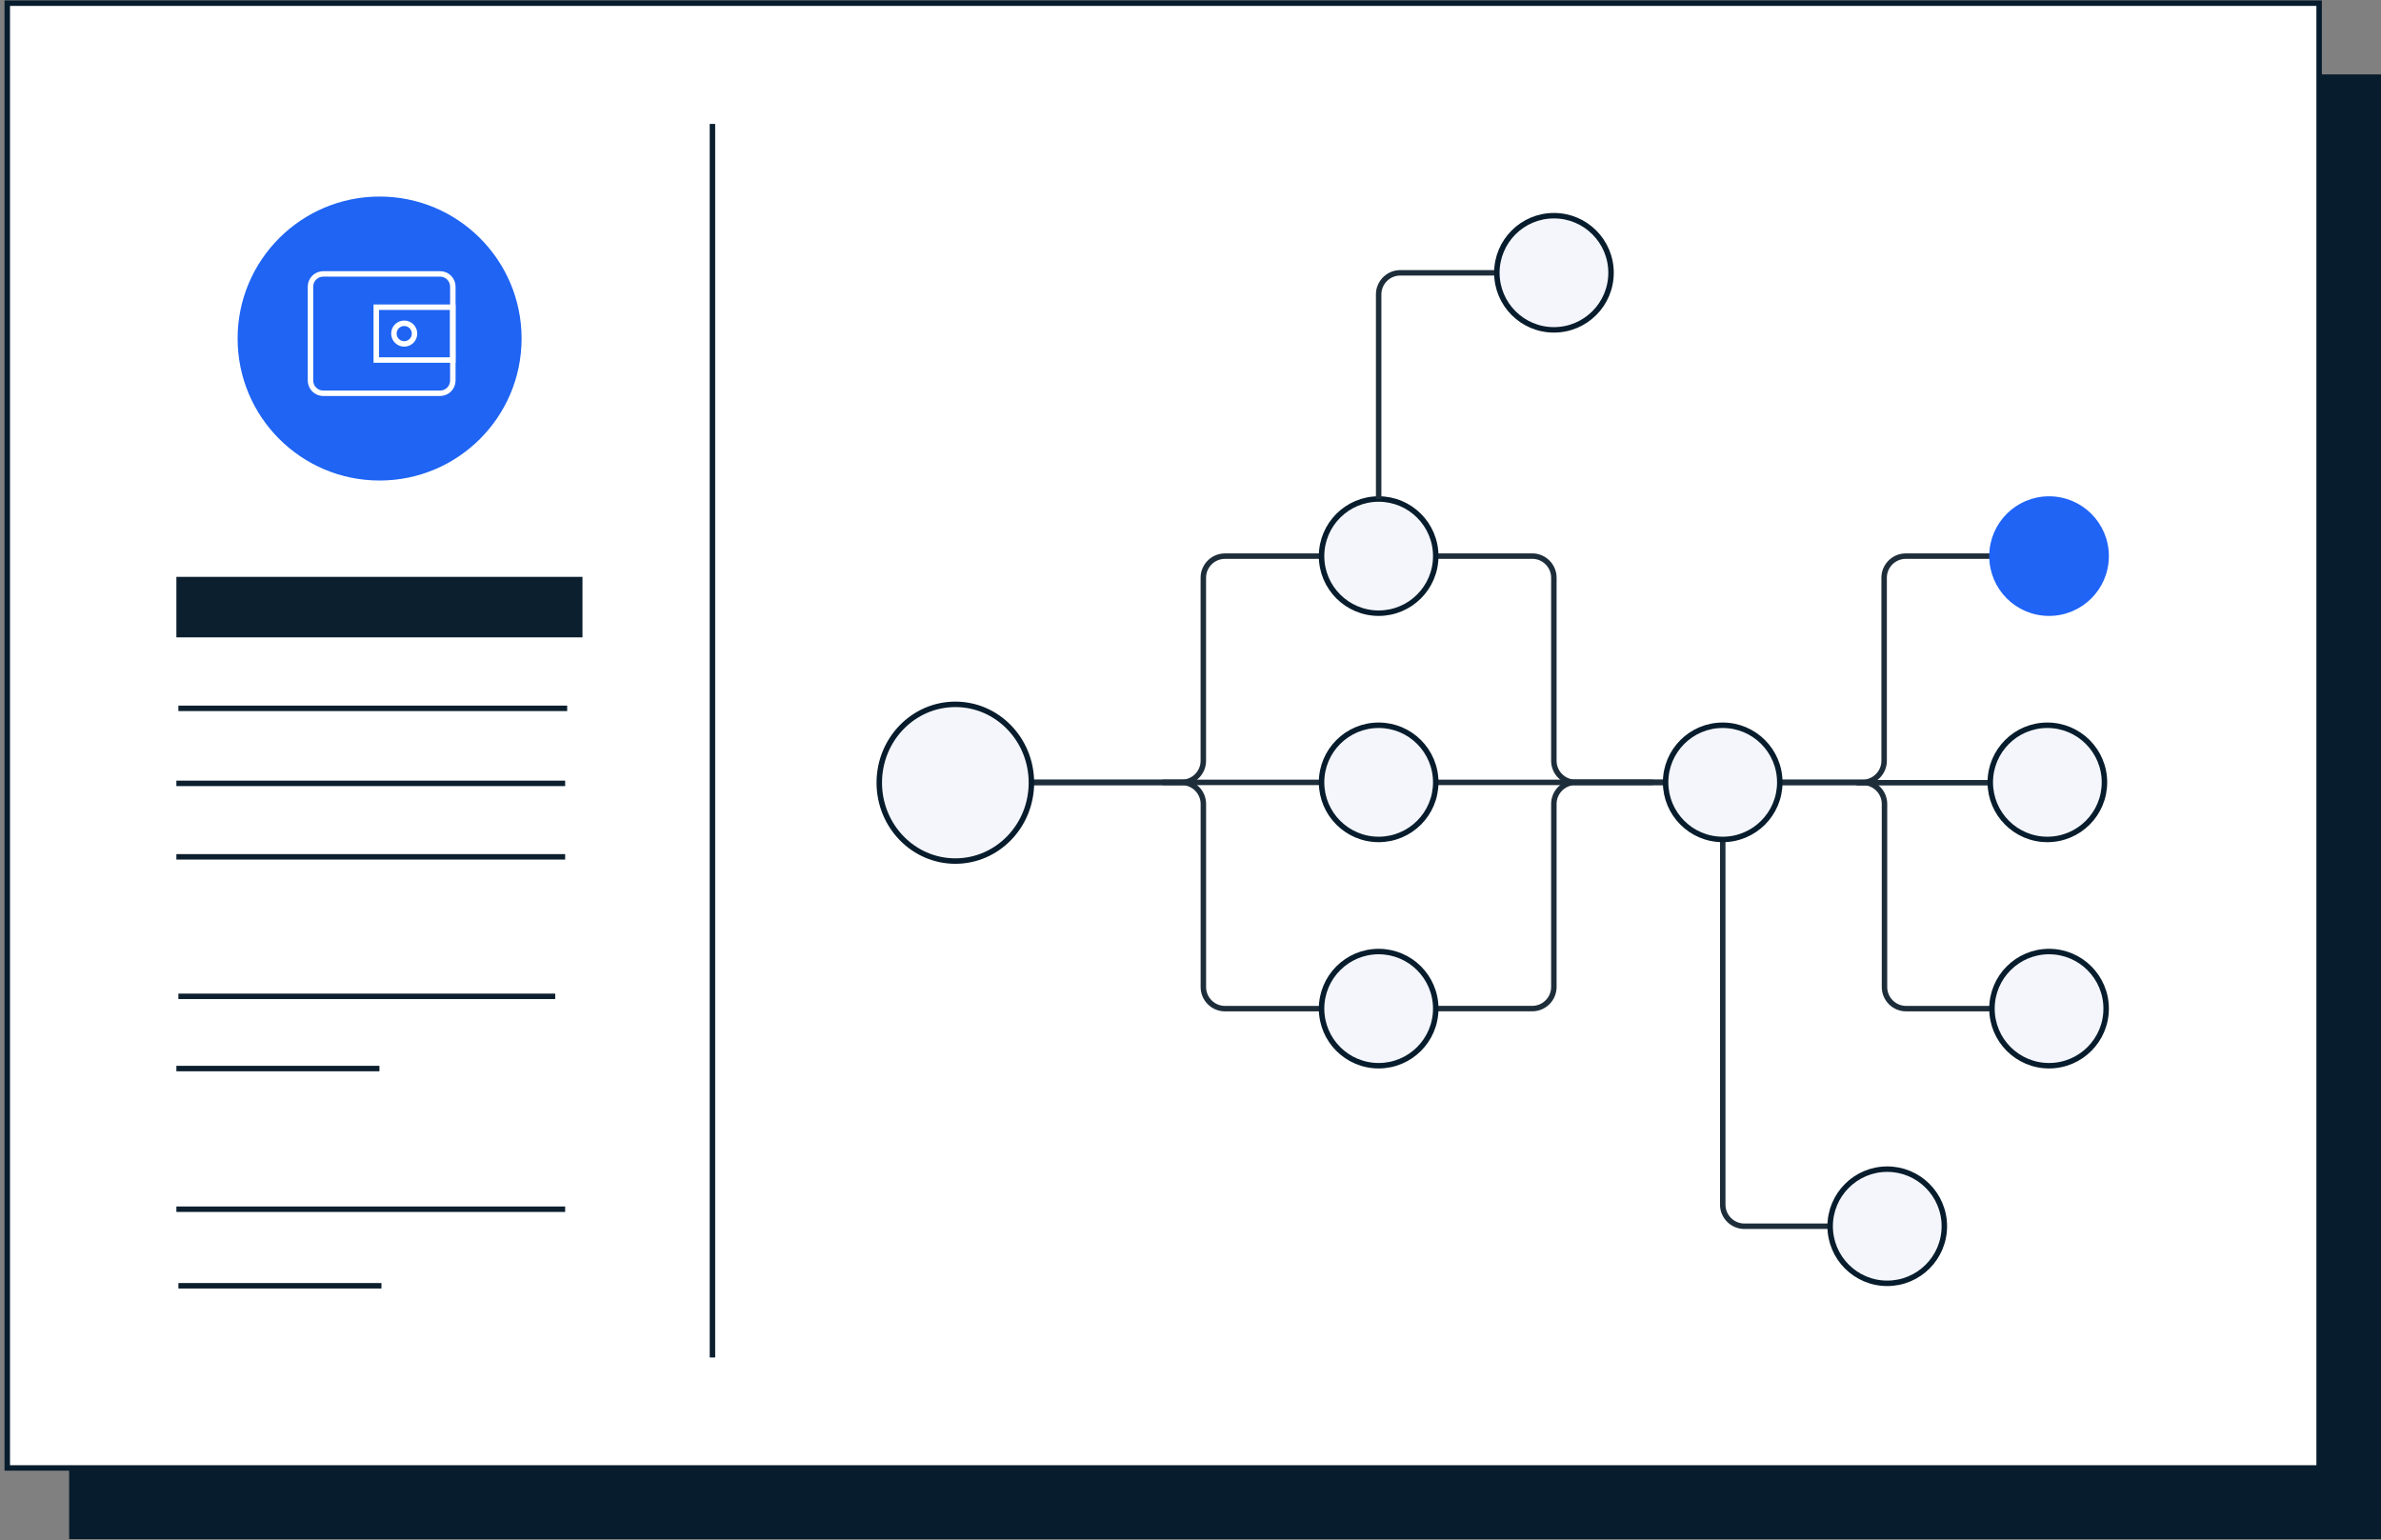 <svg width="436" height="282" viewBox="0 0 436 282" fill="none" xmlns="http://www.w3.org/2000/svg">
<rect x="0" y="0" width="436" height="282" fill="#808080" stroke="none"/>
<g clip-path="url(#clip0_14635_49528)">
<path d="M436 13.622H12.66V281.842H436V13.622Z" fill="#071C2C"/>
<path d="M424.67 0.583H1.33V268.803H424.67V0.583Z" fill="white" stroke="#071C2C" stroke-miterlimit="10"/>
<path d="M130.46 22.693V248.583" stroke="#0C1F2E" stroke-miterlimit="10"/>
<path d="M106.66 105.634H32.3V116.714H106.66V105.634Z" fill="#0C1F2E"/>
<path d="M32.669 129.712H103.859" stroke="#0C1F2E" stroke-miterlimit="10"/>
<path d="M32.669 182.451H101.669" stroke="#0C1F2E" stroke-miterlimit="10"/>
<path d="M32.3 156.904H103.49" stroke="#0C1F2E" stroke-miterlimit="10"/>
<path d="M32.3 143.451H103.49" stroke="#0C1F2E" stroke-miterlimit="10"/>
<path d="M32.3 195.673H69.48" stroke="#0C1F2E" stroke-miterlimit="10"/>
<path d="M32.3 221.431H103.49" stroke="#0C1F2E" stroke-miterlimit="10"/>
<path d="M32.669 235.451H69.849" stroke="#0C1F2E" stroke-miterlimit="10"/>
<path d="M69.511 87.993C83.87 87.993 95.511 76.353 95.511 61.993C95.511 47.634 83.87 35.993 69.511 35.993C55.151 35.993 43.511 47.634 43.511 61.993C43.511 76.353 55.151 87.993 69.511 87.993Z" fill="#1F64F3"/>
<path d="M80.587 50.157H59.191C57.901 50.157 56.855 51.203 56.855 52.493V69.682C56.855 70.972 57.901 72.017 59.191 72.017H80.587C81.877 72.017 82.922 70.972 82.922 69.682V52.493C82.922 51.203 81.877 50.157 80.587 50.157Z" stroke="white" stroke-miterlimit="10"/>
<path d="M82.915 56.255H68.901V65.927H82.915V56.255Z" stroke="white" stroke-miterlimit="10"/>
<path d="M74.018 62.977C75.062 62.977 75.909 62.131 75.909 61.087C75.909 60.043 75.062 59.197 74.018 59.197C72.974 59.197 72.128 60.043 72.128 61.087C72.128 62.131 72.974 62.977 74.018 62.977Z" stroke="white" stroke-miterlimit="10"/>
<path d="M302.665 143.263H288.492C286.315 143.263 284.538 145.041 284.538 147.217V180.739C284.538 182.915 282.76 184.693 280.584 184.693H262.908" stroke="#1D2D3A" stroke-miterlimit="10"/>
<path d="M262.908 101.833H280.584C282.76 101.833 284.538 103.611 284.538 105.787V139.309C284.538 141.486 286.315 143.263 288.492 143.263H304.842" stroke="#1D2D3A" stroke-miterlimit="10"/>
<path d="M188.868 143.271H216.395C218.572 143.271 220.349 141.494 220.349 139.317V105.795C220.349 103.619 222.126 101.841 224.303 101.841H241.994" stroke="#1D2D3A" stroke-miterlimit="10"/>
<path d="M325.908 143.271H341.061C343.237 143.271 345.015 141.494 345.015 139.317V105.795C345.015 103.619 346.792 101.841 348.969 101.841H364.754" stroke="#1D2D3A" stroke-miterlimit="10"/>
<path d="M242.001 184.701H224.31C222.134 184.701 220.356 182.923 220.356 180.747V147.225C220.356 145.048 218.579 143.271 216.402 143.271H188.875" stroke="#1D2D3A" stroke-miterlimit="10"/>
<path d="M364.761 184.701H349.036C346.86 184.701 345.082 182.923 345.082 180.747V147.225C345.082 145.048 343.305 143.271 341.128 143.271H325.915" stroke="#1D2D3A" stroke-miterlimit="10"/>
<path d="M252.455 195.154C258.229 195.154 262.909 190.474 262.909 184.701C262.909 178.927 258.229 174.247 252.455 174.247C246.682 174.247 242.002 178.927 242.002 184.701C242.002 190.474 246.682 195.154 252.455 195.154Z" fill="#F4F6FC" stroke="#071C2C" stroke-miterlimit="10"/>
<path d="M252.455 112.287C258.229 112.287 262.909 107.607 262.909 101.834C262.909 96.061 258.229 91.38 252.455 91.38C246.682 91.38 242.002 96.061 242.002 101.834C242.002 107.607 246.682 112.287 252.455 112.287Z" fill="#F4F6FC" stroke="#071C2C" stroke-miterlimit="10"/>
<path d="M252.455 91.38V53.912C252.455 51.736 254.232 49.958 256.409 49.958H274.1" stroke="#1D2D3A" stroke-miterlimit="10"/>
<path d="M284.553 60.404C290.326 60.404 295.007 55.724 295.007 49.951C295.007 44.178 290.326 39.497 284.553 39.497C278.78 39.497 274.1 44.178 274.1 49.951C274.1 55.724 278.78 60.404 284.553 60.404Z" fill="#F4F6FC" stroke="#071C2C" stroke-miterlimit="10"/>
<path d="M212.863 143.271H242.002" stroke="#1D2D3A" stroke-miterlimit="10"/>
<path d="M263.172 143.271H304.843" stroke="#1D2D3A" stroke-miterlimit="10"/>
<path d="M252.455 153.717C258.229 153.717 262.909 149.037 262.909 143.263C262.909 137.49 258.229 132.81 252.455 132.81C246.682 132.81 242.002 137.49 242.002 143.263C242.002 149.037 246.682 153.717 252.455 153.717Z" fill="#F4F6FC" stroke="#071C2C" stroke-miterlimit="10"/>
<path d="M174.939 157.679C182.632 157.679 188.868 151.254 188.868 143.329C188.868 135.403 182.632 128.978 174.939 128.978C167.247 128.978 161.011 135.403 161.011 143.329C161.011 151.254 167.247 157.679 174.939 157.679Z" fill="#F4F6FC" stroke="#071C2C" stroke-miterlimit="10"/>
<path d="M375.216 195.154C380.989 195.154 385.669 190.474 385.669 184.701C385.669 178.927 380.989 174.247 375.216 174.247C369.442 174.247 364.762 178.927 364.762 184.701C364.762 190.474 369.442 195.154 375.216 195.154Z" fill="#F4F6FC" stroke="#071C2C" stroke-miterlimit="10"/>
<path d="M335.141 224.548H319.416C317.239 224.548 315.462 222.771 315.462 220.595V153.724" stroke="#1D2D3A" stroke-miterlimit="10"/>
<path d="M345.586 235.002C351.36 235.002 356.04 230.322 356.04 224.549C356.04 218.775 351.36 214.095 345.586 214.095C339.813 214.095 335.133 218.775 335.133 224.549C335.133 230.322 339.813 235.002 345.586 235.002Z" fill="#F4F6FC" stroke="#071C2C" stroke-miterlimit="10"/>
<path d="M375.216 112.287C380.989 112.287 385.669 107.607 385.669 101.834C385.669 96.061 380.989 91.38 375.216 91.38C369.442 91.38 364.762 96.061 364.762 101.834C364.762 107.607 369.442 112.287 375.216 112.287Z" fill="#1F64F3" stroke="#1F64F6" stroke-miterlimit="10"/>
<path d="M339.972 143.33H364.453" stroke="#1D2D3A" stroke-miterlimit="10"/>
<path d="M315.454 153.717C321.228 153.717 325.908 149.037 325.908 143.263C325.908 137.49 321.228 132.81 315.454 132.81C309.681 132.81 305.001 137.49 305.001 143.263C305.001 149.037 309.681 153.717 315.454 153.717Z" fill="#F4F6FC" stroke="#071C2C" stroke-miterlimit="10"/>
<path d="M374.906 153.717C380.679 153.717 385.36 149.037 385.36 143.263C385.36 137.49 380.679 132.81 374.906 132.81C369.133 132.81 364.453 137.49 364.453 143.263C364.453 149.037 369.133 153.717 374.906 153.717Z" fill="#F4F6FC" stroke="#071C2C" stroke-miterlimit="10"/>
</g>
<defs>
<clipPath id="clip0_14635_49528">
<rect width="435.17" height="281.75" fill="white" transform="translate(0.83 0.083)"/>
</clipPath>
</defs>
</svg>

